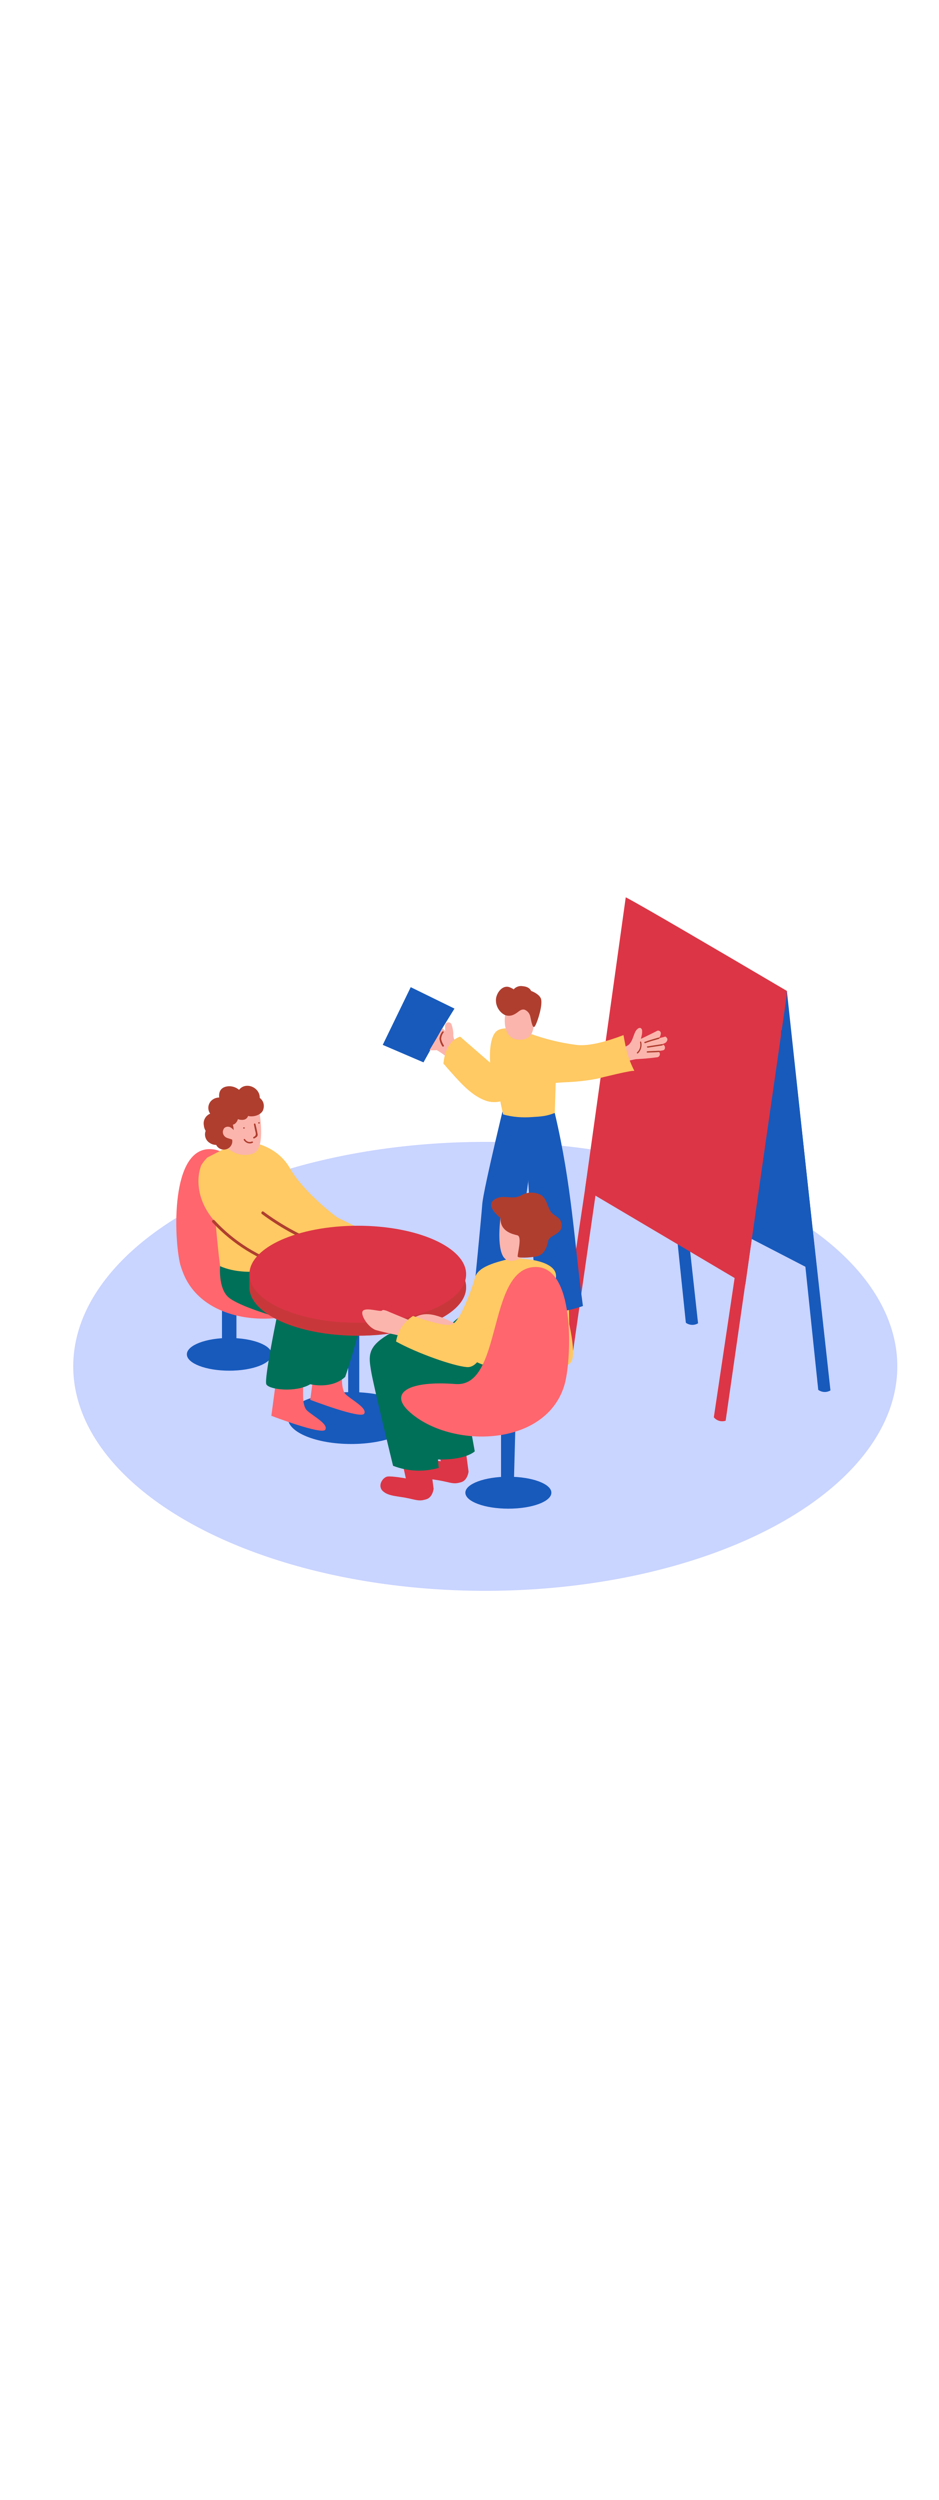 <svg version="1.1" id="Layer_1" xmlns="http://www.w3.org/2000/svg" xmlns:xlink="http://www.w3.org/1999/xlink" x="0px" y="0px" viewBox="0 0 500 500" style="width: 188px;" xml:space="preserve" data-imageid="team-presentation-9-12" imageName="Team Presentation 9" class="illustrations_image">
<style type="text/css">
	.st0_team-presentation-9-12{fill:#C9D4FF;}
	.st1_team-presentation-9-12{fill:url(#SVGID_1_);}
	.st2_team-presentation-9-12{fill:url(#SVGID_00000122709556667476445180000005022713913984252053_);}
	.st3_team-presentation-9-12{fill:url(#SVGID_00000127733766516804922210000000716617508729510797_);}
	.st4_team-presentation-9-12{opacity:0.57;fill:url(#SVGID_00000174565551689174707280000001791619774352474781_);enable-background:new    ;}
	.st5_team-presentation-9-12{fill:#175ABC;}
	.st6_team-presentation-9-12{fill:#68E1FD;}
	.st7_team-presentation-9-12{fill:#FF666D;}
	.st8_team-presentation-9-12{fill:#FBB5AD;}
	.st9_team-presentation-9-12{fill:#AF3E2F;}
	.st10_team-presentation-9-12{fill:#007058;}
	.st11_team-presentation-9-12{fill:#FFC963;}
	.st12_team-presentation-9-12{opacity:0.43;fill:#AF3E2F;enable-background:new    ;}
</style>
<ellipse id="Base_team-presentation-9-12" class="st0_team-presentation-9-12" cx="258.4" cy="311.9" rx="219.4" ry="119.4"/>
<g id="Shadow_team-presentation-9-12">
	
		<linearGradient id="SVGID_1_-team-presentation-9-12" gradientUnits="userSpaceOnUse" x1="122.397" y1="-1087.813" x2="210.767" y2="-1160.173" gradientTransform="matrix(1 0 0 1 0 1464.15)">
		<stop offset="0" style="stop-color:#AF3E2F;stop-opacity:0"/>
		<stop offset="1" style="stop-color:#7F47DD"/>
	</linearGradient>
	<polyline class="st1_team-presentation-9-12" points="161.2,321.4 77.9,370 121.9,398.5 206,350.8 &#9;"/>
	
		<linearGradient id="SVGID_00000104695687574457966300000007007610362179602073_-team-presentation-9-12" gradientUnits="userSpaceOnUse" x1="234.28" y1="-1059.72" x2="295.55" y2="-1109.87" gradientTransform="matrix(1 0 0 1 0 1464.15)">
		<stop offset="0" style="stop-color:#AF3E2F;stop-opacity:0"/>
		<stop offset="1" style="stop-color:#7F47DD"/>
	</linearGradient>
	<polyline style="fill:url(#SVGID_00000104695687574457966300000007007610362179602073_);" points="251.8,374.1 205.8,403 &#xA;&#9;&#9;224,423.1 289.8,383.7 &#9;"/>
	
		<linearGradient id="SVGID_00000117664182861478688340000009127059034164919486_-team-presentation-9-12" gradientUnits="userSpaceOnUse" x1="81.812" y1="-1134.948" x2="146.182" y2="-1187.648" gradientTransform="matrix(1 0 0 1 0 1464.15)">
		<stop offset="0" style="stop-color:#AF3E2F;stop-opacity:0"/>
		<stop offset="1" style="stop-color:#7F47DD"/>
	</linearGradient>
	<polyline style="fill:url(#SVGID_00000117664182861478688340000009127059034164919486_);" points="103.9,300.1 55.2,321.4 &#xA;&#9;&#9;65.4,344.1 141.9,309.6 &#9;"/>
	
		<linearGradient id="SVGID_00000000187087642347746090000012496553622796358786_-team-presentation-9-12" gradientUnits="userSpaceOnUse" x1="338.61" y1="-1118.3" x2="440.75" y2="-1201.92" gradientTransform="matrix(1 0 0 1 0 1464.15)">
		<stop offset="0" style="stop-color:#AF3E2F;stop-opacity:0"/>
		<stop offset="1" style="stop-color:#7F47DD"/>
	</linearGradient>
	
		<polyline style="opacity:0.57;fill:url(#SVGID_00000000187087642347746090000012496553622796358786_);enable-background:new    ;" points="&#xA;&#9;&#9;368.4,284.7 280.3,330.1 355.3,375.5 442.1,324.6 &#9;"/>
</g>
<g id="Presentation_Boardv_team-presentation-9-12">
	<path class="st5_team-presentation-9-12" d="M354.8,188.5l10.4,100.2c1.9,1.4,4.5,1.5,6.5,0.3l-11.1-101L354.8,188.5z"/>
	<polygon class="st5_team-presentation-9-12" points="419,112.2 435.2,262.2 379.3,233.3 &#9;"/>
	<path class="st6_team-presentation-9-12 targetColor" d="M386.4,340.8L419,114l-5-1.9L380.1,339C381.6,340.8,384.1,341.6,386.4,340.8z" style="fill: rgb(220, 53, 69);"/>
	<path class="st6_team-presentation-9-12 targetColor" d="M305.2,303.4l32.7-226.8l-5-1.9L299,301.5C300.5,303.4,303,304.1,305.2,303.4z" style="fill: rgb(220, 53, 69);"/>
	<path class="st5_team-presentation-9-12" d="M421.1,133.1h-5.4l20,191.3c1.9,1.4,4.5,1.5,6.5,0.3L421.1,133.1z"/>
	<path class="st6_team-presentation-9-12 targetColor" d="M419,112.2c-40.6-23.9-79.1-46.4-85.8-49.8l-21.7,155.4l85.4,50.5L419,112.2z" style="fill: rgb(220, 53, 69);"/>
</g>
<g id="Chair_2_team-presentation-9-12">
	<ellipse class="st5_team-presentation-9-12" cx="122.1" cy="305.5" rx="22.6" ry="8.7"/>
	<rect x="118.2" y="261.5" class="st5_team-presentation-9-12" width="7.7" height="41.3"/>
	<path class="st7_team-presentation-9-12" d="M97.8,262.9c-0.7-1.7-1.3-3.4-1.8-5.1c-3.4-13.4-5.6-63.4,16.9-61.4c24.7,2.2,16.4,64.1,41.4,62.2&#xA;&#9;&#9;s35.3,4.6,25.1,14.3C158.9,292.3,110.3,292.7,97.8,262.9z"/>
</g>
<g id="Character_Presenting_team-presentation-9-12">
	<polygon class="st5_team-presentation-9-12" points="225.5,150.2 236,131.3 242,121.6 218.7,110.2 203.8,140.9 &#9;"/>
	<path class="st8_team-presentation-9-12" d="M249.9,146.8l-6.6-7.4c-0.6-0.5-1-1-1.5-1.6c-0.4-1-0.5-2.1-0.4-3.1c-0.1-1.5-0.4-3-0.9-4.5&#xA;&#9;&#9;c-0.3-1-1.3-1.5-2.2-1.2c-0.8,0.2-1.3,0.9-1.3,1.7c0,0.9,0,1.9,0.1,2.8l-1.6-1.5c-2.2,4-4.5,7.9-6.8,11.7c1.3,0.1,2.6,0.1,3.9,0&#xA;&#9;&#9;c4.8,2.8,9,6.5,12.5,10.9c0.6,0.7,1.7,0.8,2.4,0.2c0,0,0,0,0,0c0.2-0.2,0.4-0.4,0.5-0.7c0.2,0,0.4-0.1,0.6-0.2h0.1&#xA;&#9;&#9;c0.8-0.5,1.1-1.6,0.7-2.5v-0.1c-0.2-0.4-0.5-0.7-0.9-0.9c-0.4-0.4-0.7-0.9-1.1-1.3l0.2,0.2C248.9,151.1,251.4,148.5,249.9,146.8z"/>
	<path class="st9_team-presentation-9-12" d="M236.3,141.1c-0.7-1-1.2-2.2-1.4-3.4c0.1-1.2,0.5-2.4,1.3-3.4c0.3-0.4-0.4-0.9-0.7-0.4&#xA;&#9;&#9;c-0.9,1.1-1.4,2.4-1.5,3.8c0.2,1.4,0.7,2.7,1.5,3.9c0.1,0.2,0.3,0.3,0.6,0.2C236.4,141.7,236.5,141.4,236.3,141.1&#xA;&#9;&#9;C236.4,141.2,236.3,141.1,236.3,141.1z"/>
	<path class="st8_team-presentation-9-12" d="M353.6,136.7c-1,0.2-2,0.5-3.1,0.8c0.7-0.5,1.2-1.3,1.3-2.2c0.3-0.8-0.1-1.6-0.8-1.9c-0.5-0.2-1-0.1-1.4,0.2&#xA;&#9;&#9;c-2.7,1.4-5.5,2.7-8.3,4.1c0-0.2,0.1-0.4,0.1-0.6c0.4-1.3,0.6-2.6,0.5-4c-0.6-2.3-2.7-1-3.6,0.8c-1.2,2.4-1.5,5.1-3.6,7&#xA;&#9;&#9;c-1.3,0.9-2.7,1.5-4.3,1.7c-1.5,0.4-3.1,0.9-4.7,1.3c-0.8,0-1.5,0.7-1.5,1.5s0.7,1.5,1.5,1.5c-0.7,0.4-0.9,1.3-0.5,2c0,0,0,0,0,0&#xA;&#9;&#9;c0.1,0.2,0.4,0.4,0.6,0.6c-0.7,1.1,0.1,3,1.6,2.3c3.6-1.5,7.4-2.6,11.2-3.3c3.8-0.2,7.6-0.5,11.3-1c1.9-0.2,2-3.2,0-3.1h-0.3&#xA;&#9;&#9;l3.4-0.6c1.7-0.3,1.3-3.2-0.4-3h-0.4l-1.1,0.2l1.6-0.5c1-0.4,1.9-0.6,2.4-1.6c0.5-0.7,0.3-1.6-0.4-2.1&#xA;&#9;&#9;C354.6,136.5,354.1,136.4,353.6,136.7L353.6,136.7z"/>
	<path class="st9_team-presentation-9-12" d="M341.4,139.3c-0.1-0.2-0.3-0.3-0.4-0.2c0,0,0,0,0,0c-0.1,0.1-0.2,0.2-0.2,0.4c0.5,2-0.1,4.1-1.6,5.4&#xA;&#9;&#9;c-0.3,0.3,0.1,0.8,0.5,0.5C341.3,143.9,342,141.5,341.4,139.3z"/>
	<path class="st9_team-presentation-9-12" d="M350.7,137c-2.5,0.7-4.9,1.4-7.4,2.3c-0.4,0.1-0.2,0.8,0.2,0.7c2.4-0.9,4.9-1.6,7.4-2.3&#xA;&#9;&#9;c0.2-0.1,0.3-0.3,0.2-0.4C351,137.1,350.9,137,350.7,137z"/>
	<path class="st9_team-presentation-9-12" d="M352.5,140.5l-7.8,1.2c-0.4,0-0.2,0.7,0.2,0.7l7.8-1.2C353.1,141.1,352.9,140.4,352.5,140.5z"/>
	<path class="st9_team-presentation-9-12" d="M351,144c-2.1,0.1-4.2,0.2-6.3,0.3c-0.4,0-0.5,0.7,0,0.7c2.1-0.1,4.2-0.1,6.3-0.3&#xA;&#9;&#9;C351.5,144.6,351.5,144,351,144z"/>
	<path class="st10_team-presentation-9-12" d="M254.3,268.3c0,0-0.2,10-1.4,11.6s-11.7,7.2-12.3,9.7s1.3,6.2,6.3,4.8s17-9.2,17-9.2v-21.8"/>
	<path class="st11_team-presentation-9-12" d="M294.6,279.7l1.3,10.9c0,0-4.6,16.8-2.8,18.8s8.5,4.2,11.1,0s-1.1-19.9-1.1-19.9l-0.2-11.8"/>
	<path class="st5_team-presentation-9-12" d="M270.4,164.6c0,0-13,52.9-13.6,61s-4.5,47.6-4.5,47.6s12.4,5.5,20.7,2.7l6.5-49.7l7.3-52.1&#xA;&#9;&#9;C286.9,174.1,273.5,160.8,270.4,164.6z"/>
	<path class="st5_team-presentation-9-12" d="M295.4,177.1c9.2,39,10.3,68.5,15,102.7c0,0-19.9,7.3-24.3,0.2c-3-34.8-5.4-69.6-6.5-104.5L295.4,177.1z"/>
	<path class="st11_team-presentation-9-12" d="M332,135.7c-8.4,3.2-18.3,6.1-25.2,5.2c-8.6-1.1-17-3.2-25.1-6.2c-1.1-0.4-13-4.9-17.4-1s-3.3,16.7-3.3,16.7&#xA;&#9;&#9;l-16-13.9c-6,2.1-8.3,8.3-8.9,14.4c0.3,0.3,0.5,0.5,0.6,0.6c1.1,1.3,2.3,2.7,3.5,4c5.3,5.9,11.3,12.8,19.1,15.3&#xA;&#9;&#9;c3.1,0.9,6.4,0.7,9.3-0.6c2.3-0.9,5.7-3.7,8.2-2.7c0.7,0.2,1.3,0.7,1.9,0.6c1.8-0.2,4.3-3.2,6.1-4.1c4.8-2.5,10.4-2.9,15.8-3.2&#xA;&#9;&#9;c5.8-0.2,11.6-0.8,17.3-1.9c1.7-0.4,19.5-4.9,19.9-4.1C334.3,147.8,333.4,143.6,332,135.7z"/>
	<path class="st8_team-presentation-9-12" d="M269.2,123.8c-1.2,5.6-0.2,13.3,5.8,14.2c7.7,1.1,9.6-4.1,9.2-10.5c-0.3-5.1-3-13.1-9.9-10.8&#xA;&#9;&#9;c-1.7,0.6-3.1,1.9-3.9,3.6C269.9,121.3,269.5,122.6,269.2,123.8z"/>
	<path class="st9_team-presentation-9-12" d="M268.8,125c-3.1-1.6-5-5-4.7-8.5c0.3-3.4,3.6-7.8,7.4-6.2c2.6,1.1,1.9,1.2,1.9,1.2c1.2-1.5,3.2-2.2,5.1-1.8&#xA;&#9;&#9;c3.6,0.3,4.3,2.5,4.3,2.5s4.1,1.4,5.2,4c1.2,3-1.6,12-3,14.5s-2.1-2.6-2.6-4.7c-0.3-1.7-1.4-3.1-3-3.8c-2.2-0.6-3.4,1.4-5.1,2.2&#xA;&#9;&#9;C272.6,125.5,270.6,125.7,268.8,125z"/>
	<path class="st11_team-presentation-9-12" d="M283.3,179.3c4.8-0.3,7.5-0.4,12.1-2.2l0.8-25.6L265.4,166c0,0,1.2,6.2,2.5,11.9&#xA;&#9;&#9;C272.9,179.3,278.1,179.7,283.3,179.3z"/>
</g>
<g id="Character_Audiences_team-presentation-9-12">
	<ellipse class="st5_team-presentation-9-12" cx="187" cy="339.4" rx="33.7" ry="13.8"/>
	<rect x="185.4" y="276.2" class="st5_team-presentation-9-12" width="5.9" height="67.9"/>
	<path class="st7_team-presentation-9-12" d="M161.2,321.9c0.7,1-1,10.6,2.4,13.6s11.4,7.2,9.6,10.1s-28.7-7.4-28.7-7.4l2.5-18.8"/>
	<path class="st7_team-presentation-9-12" d="M181.9,313.4c0.7,1-1,10.6,2.4,13.6s11.4,7.2,9.6,10.1s-28.7-7.4-28.7-7.4l2.5-18.8"/>
	<path class="st10_team-presentation-9-12" d="M117.2,258.5c0,0-1.1,11.9,4.5,16.7s25.7,10.5,25.7,10.5s-6.8,32.8-5.6,35.7s15.8,4.6,23.4,0&#xA;&#9;&#9;c0,0,11.2,2.9,18.6-3.9c0,0,14.3-40.5,9.8-53.7S164,246.9,164,246.9L117.2,258.5z"/>
	<path class="st8_team-presentation-9-12" d="M121.4,182.8c-1.7-2.9-6.8-6.7-9.8-3.4c-1.2,1.5-1,3.7,0.5,4.9c1.5,1.5,4.1,1.9,6,2.4c0.8,0.3,1.7-0.1,2-1&#xA;&#9;&#9;c0,0,0,0,0,0c0-0.1,0.1-0.3,0.1-0.5c0.9-0.1,1.6-0.9,1.5-1.8c0,0,0,0,0,0C121.7,183.3,121.6,183,121.4,182.8z"/>
	<path class="st11_team-presentation-9-12" d="M158.2,237.5l-44.1-10.8c0,0,1.4,19.1,3.1,31.9c7.9,3.5,17.5,3.5,25.9,2.2c5.9-0.7,11.7-2.3,17.1-4.9&#xA;&#9;&#9;c1.7-0.9,3.4-2,5-3.1C164.6,248.1,158.8,242.1,158.2,237.5z"/>
	<path class="st11_team-presentation-9-12" d="M161.5,243.2l-4.6-13.8c-4.1-12.4-10.7-29.4-22.3-36.4c-10-0.5-15,3.2-24.2,7.8c-1.3,1.3-2.4,2.7-3.3,4.2&#xA;&#9;&#9;c-1.3,3.6-1.7,7.4-1.3,11.1c2.7,27.7,42.9,41.1,61.5,46.1c0.2-3.5,1.1-11.9,1.1-15.4L161.5,243.2z"/>
	<path class="st9_team-presentation-9-12" d="M152.9,258.3c-14.8-4.4-28.2-12.7-38.7-24.1c-0.7-0.7-1.8,0.4-1.1,1.1c10.7,11.5,24.4,20,39.4,24.5&#xA;&#9;&#9;c0.4,0.1,0.8-0.2,0.9-0.7C153.5,258.7,153.2,258.4,152.9,258.3z"/>
	<path class="st9_team-presentation-9-12" d="M169.2,245.8c-10.3-4.2-20-9.6-28.9-16.2c-0.8-0.6-1.6,0.8-0.8,1.3c9,6.7,18.9,12.2,29.3,16.4&#xA;&#9;&#9;C169.7,247.7,170.1,246.2,169.2,245.8z"/>
	<path class="st11_team-presentation-9-12" d="M134,192.8c0,0,13.5,1.5,20.5,13.9s24.6,25.8,25.3,26.1s8.6,4.2,8.6,4.2s1.1,12.3-3,14.6S155.7,239,155.7,239&#xA;&#9;&#9;"/>
	<path class="st8_team-presentation-9-12" d="M137.5,173.1c0,0,4.9,22.6-2.6,25.5s-15.1-2.3-16.4-6.6s-0.5-10.8-0.5-10.8S123.6,173.2,137.5,173.1z"/>
	<path class="st9_team-presentation-9-12" d="M138.3,169.1c0.2-5.5-7.4-8.9-11-4.3c-1.8-1.5-4.2-2.2-6.5-1.8c-3.3,0.6-4.4,2.9-4.1,5.9&#xA;&#9;&#9;c-1.9,0-3.7,0.9-4.8,2.4c-1.3,1.9-1.3,4.3,0,6.2c-2.4,1-3.8,3.5-3.4,6c0.1,1.1,0.4,2.2,1,3.1c-0.1,0.4-0.2,0.7-0.3,1.1&#xA;&#9;&#9;c-0.3,2.1,0.6,4.2,2.4,5.3c1,0.7,2.2,1.1,3.5,1.1c0.8,1.6,2.5,2.6,4.3,2.5c2.3-0.1,4.1-1.9,4.3-4.1c0-0.6,0-1.2-0.2-1.8&#xA;&#9;&#9;c1-2.3,1.2-4.9,0.5-7.3c0.3-0.1,0.6-0.3,0.9-0.4c0.9-0.6,1.5-1.6,1.8-2.6c1,0.4,2.1,0.5,3.2,0.3c1-0.2,1.9-1,2.2-2&#xA;&#9;&#9;c2.6,0.7,6.4-0.3,7.8-2.7C141.1,173.4,140.4,170.6,138.3,169.1z"/>
	<path class="st8_team-presentation-9-12" d="M125.5,188.7c-0.3-1.5-1.1-2.8-2.3-3.6c-1.2-1-3-0.9-4,0.3v0.1c-0.8,1.2-0.7,2.7,0.2,3.8c1,1.3,2.6,1.3,4,1.9&#xA;&#9;&#9;c0.8,0.4,1.4-0.5,1.2-1.2C125.1,189.9,125.6,189.3,125.5,188.7C125.5,188.7,125.5,188.7,125.5,188.7z"/>
	<path class="st9_team-presentation-9-12" d="M136,183c-0.1-0.5-0.9-0.3-0.8,0.2l0.7,3.5c0.2,0.5,0.3,1.1,0.3,1.6c0,1-0.5,1.2-1.2,1.6&#xA;&#9;&#9;c-0.2,0.1-0.3,0.4-0.1,0.6c0.1,0.2,0.4,0.3,0.6,0.1c1-0.6,1.8-0.9,1.7-2.1C136.9,186.7,136.5,184.9,136,183z"/>
	<path class="st9_team-presentation-9-12" d="M137.9,182c-0.2,0-0.4,0.2-0.4,0.4c0,0.2,0.2,0.4,0.4,0.4c0,0,0,0,0,0c0.2,0,0.4-0.2,0.4-0.4l0,0&#xA;&#9;&#9;C138.3,182.2,138.2,182,137.9,182C137.9,182,137.9,182,137.9,182z"/>
	<path class="st9_team-presentation-9-12" d="M129.9,184.7c-0.2,0-0.4,0.2-0.4,0.4s0.2,0.4,0.4,0.4c0,0,0,0,0,0c0.2,0,0.4-0.2,0.4-0.4&#xA;&#9;&#9;C130.3,184.9,130.1,184.7,129.9,184.7z"/>
	<path class="st9_team-presentation-9-12" d="M134.1,192.3c-1.3,0.6-2.9,0.1-3.6-1.2c-0.1-0.2-0.4-0.2-0.6-0.1c-0.1,0.1-0.2,0.3-0.1,0.5&#xA;&#9;&#9;c1,1.6,3,2.3,4.7,1.5C135,192.8,134.6,192.1,134.1,192.3z"/>
	<path class="st6_team-presentation-9-12 targetColor" d="M190.5,244c-27.6,0-50.6,8.7-56.3,20.2l-1.4-1.4v7c0,14.2,25.8,25.8,57.7,25.8s57.7-11.5,57.7-25.8&#xA;&#9;&#9;S222.3,244,190.5,244z" style="fill: rgb(220, 53, 69);"/>
	<path class="st12_team-presentation-9-12" d="M190.5,244c-27.6,0-50.6,8.7-56.3,20.2l-1.4-1.4v7c0,14.2,25.8,25.8,57.7,25.8s57.7-11.5,57.7-25.8&#xA;&#9;&#9;S222.3,244,190.5,244z"/>
	<ellipse class="st6_team-presentation-9-12 targetColor" cx="190.5" cy="262.9" rx="57.7" ry="25.8" style="fill: rgb(220, 53, 69);"/>
	<path class="st6_team-presentation-9-12 targetColor" d="M232.3,351.3l2.4,11.1c0,0-7.2-1.3-9.7-1s-5.6,4.8-2.6,7.7s8.4,2.7,13.7,3.9s6.1,1.5,9.5,0.5s3.9-5.6,3.9-5.6&#xA;&#9;&#9;l-2.6-19.4" style="fill: rgb(220, 53, 69);"/>
	<path class="st10_team-presentation-9-12" d="M249.8,340.5l3,16.6c0,0-4.8,4.9-20.8,4.3s0-29.4,0-29.4"/>
	<path class="st6_team-presentation-9-12 targetColor" d="M213.7,360.4l2.4,11.1c0,0-7.2-1.3-9.7-1s-5.6,4.8-2.6,7.7s8.4,2.7,13.7,3.9s6.1,1.5,9.5,0.5s3.9-5.6,3.9-5.6&#xA;&#9;&#9;l-2.6-19.3" style="fill: rgb(220, 53, 69);"/>
	<path class="st10_team-presentation-9-12" d="M226.7,291.8c6.9,1.5,13.8,2.7,20.7,3.5c0.3,0,0.6,0.2,0.8,0.4c0.8-2.4,1.5-4.9,2-7.3&#xA;&#9;&#9;c0.3-1.4,2.5-0.8,2.2,0.6c-1.3,5.6-3.2,11.1-5.7,16.4c-0.6,1.3-2.6,0.2-1.9-1.1c1-2.2,1.9-4.5,2.8-6.7h-0.1&#xA;&#9;&#9;c-7.2-0.8-14.3-2-21.3-3.6C224.7,293.6,225.3,291.5,226.7,291.8z"/>
	<path class="st10_team-presentation-9-12" d="M245.2,307.7c1.8,3.1,4.2,5.8,6.9,8c1.1,0.9-0.5,2.5-1.6,1.6c-2.9-2.4-5.4-5.2-7.3-8.4&#xA;&#9;&#9;c-0.2-0.6,0-1.2,0.6-1.5C244.3,307.2,244.9,307.3,245.2,307.7L245.2,307.7z"/>
	<path class="st8_team-presentation-9-12" d="M259.2,300.4c0,0-17.9-14.4-29.8-16.1s-18.1,11.2-17.2,19.8s29.3,13.4,29.3,13.4"/>
	<path class="st10_team-presentation-9-12" d="M249.7,305.1c-2.3-2.2-32.7-16.4-43.4-9.9s-10,11.3-8.7,19.2s11.7,50.4,11.7,50.4c7.8,3,16.3,3.4,24.3,1.1&#xA;&#9;&#9;l-3-31.6l40.5-22.1"/>
	<path class="st11_team-presentation-9-12" d="M271.8,254.3c-1.6,1.2-15.5,2.9-18.4,9.2s-7.3,39.4-7.3,39.4s8.3,12.4,22.8,8c4.3-1.3,26.5-41.9,27.1-46.1&#xA;&#9;&#9;C297.5,253.9,271.8,254.3,271.8,254.3z"/>
	<path class="st8_team-presentation-9-12" d="M266.5,233c-0.2,1.2-2.3,18.1,2.7,21.9c5,3.8,16.2-5.2,16.5-9.6s4.1-13.7-0.7-16.1S267.9,224.7,266.5,233z"/>
	<path class="st9_team-presentation-9-12" d="M266.5,233c0,0-4.2-3.2-4.9-6.2s2.9-5,6.4-5s6.5,0.9,9.6-0.9c3.3-1.9,7.4-1.9,10.7,0c2.9,1.9,3.3,6.7,5.3,9.1&#xA;&#9;&#9;s5.6,2.7,5.5,7.2s-6.7,5-7.2,8s-2.1,7.4-6.1,8.2s-9.6,0.9-10.1,0.2s2.6-10.7-0.2-11.4S266.3,240.1,266.5,233z"/>
	<path class="st8_team-presentation-9-12" d="M218.5,287.6l-11.1-4.6c0,0-3.4-1.7-4-0.8s-7.9-1.7-10,0s2.6,9.1,6.8,10.4s18.3,4.1,18.3,4.1"/>
	<path class="st11_team-presentation-9-12" d="M253.4,263.6c0,0-7.4,24.1-12.8,26c-3.3,1.2-13.4-2-20.7-4.5c-4.8,3.1-8.1,8-9,13.6&#xA;&#9;&#9;c11.2,6.2,30.4,13,37.7,13.6c10.5,0.9,15.4-30.1,15.4-30.1L253.4,263.6z"/>
</g>
<g id="Chair_1_team-presentation-9-12">
	<ellipse class="st5_team-presentation-9-12" cx="270.7" cy="379.1" rx="22.9" ry="8.5"/>
	<polyline class="st5_team-presentation-9-12" points="274.5,341.1 273.6,375.3 266.8,375.3 266.8,341.1 &#9;"/>
	<path class="st7_team-presentation-9-12" d="M299.2,325.6c0.7-1.7,1.3-3.4,1.7-5.1c3.4-13.4,5.6-63.4-16.9-61.4c-24.7,2.2-16.4,64.1-41.4,62.2&#xA;&#9;&#9;s-35.3,4.6-25.1,14.3C238.1,355,286.6,355.4,299.2,325.6z"/>
</g>
</svg>